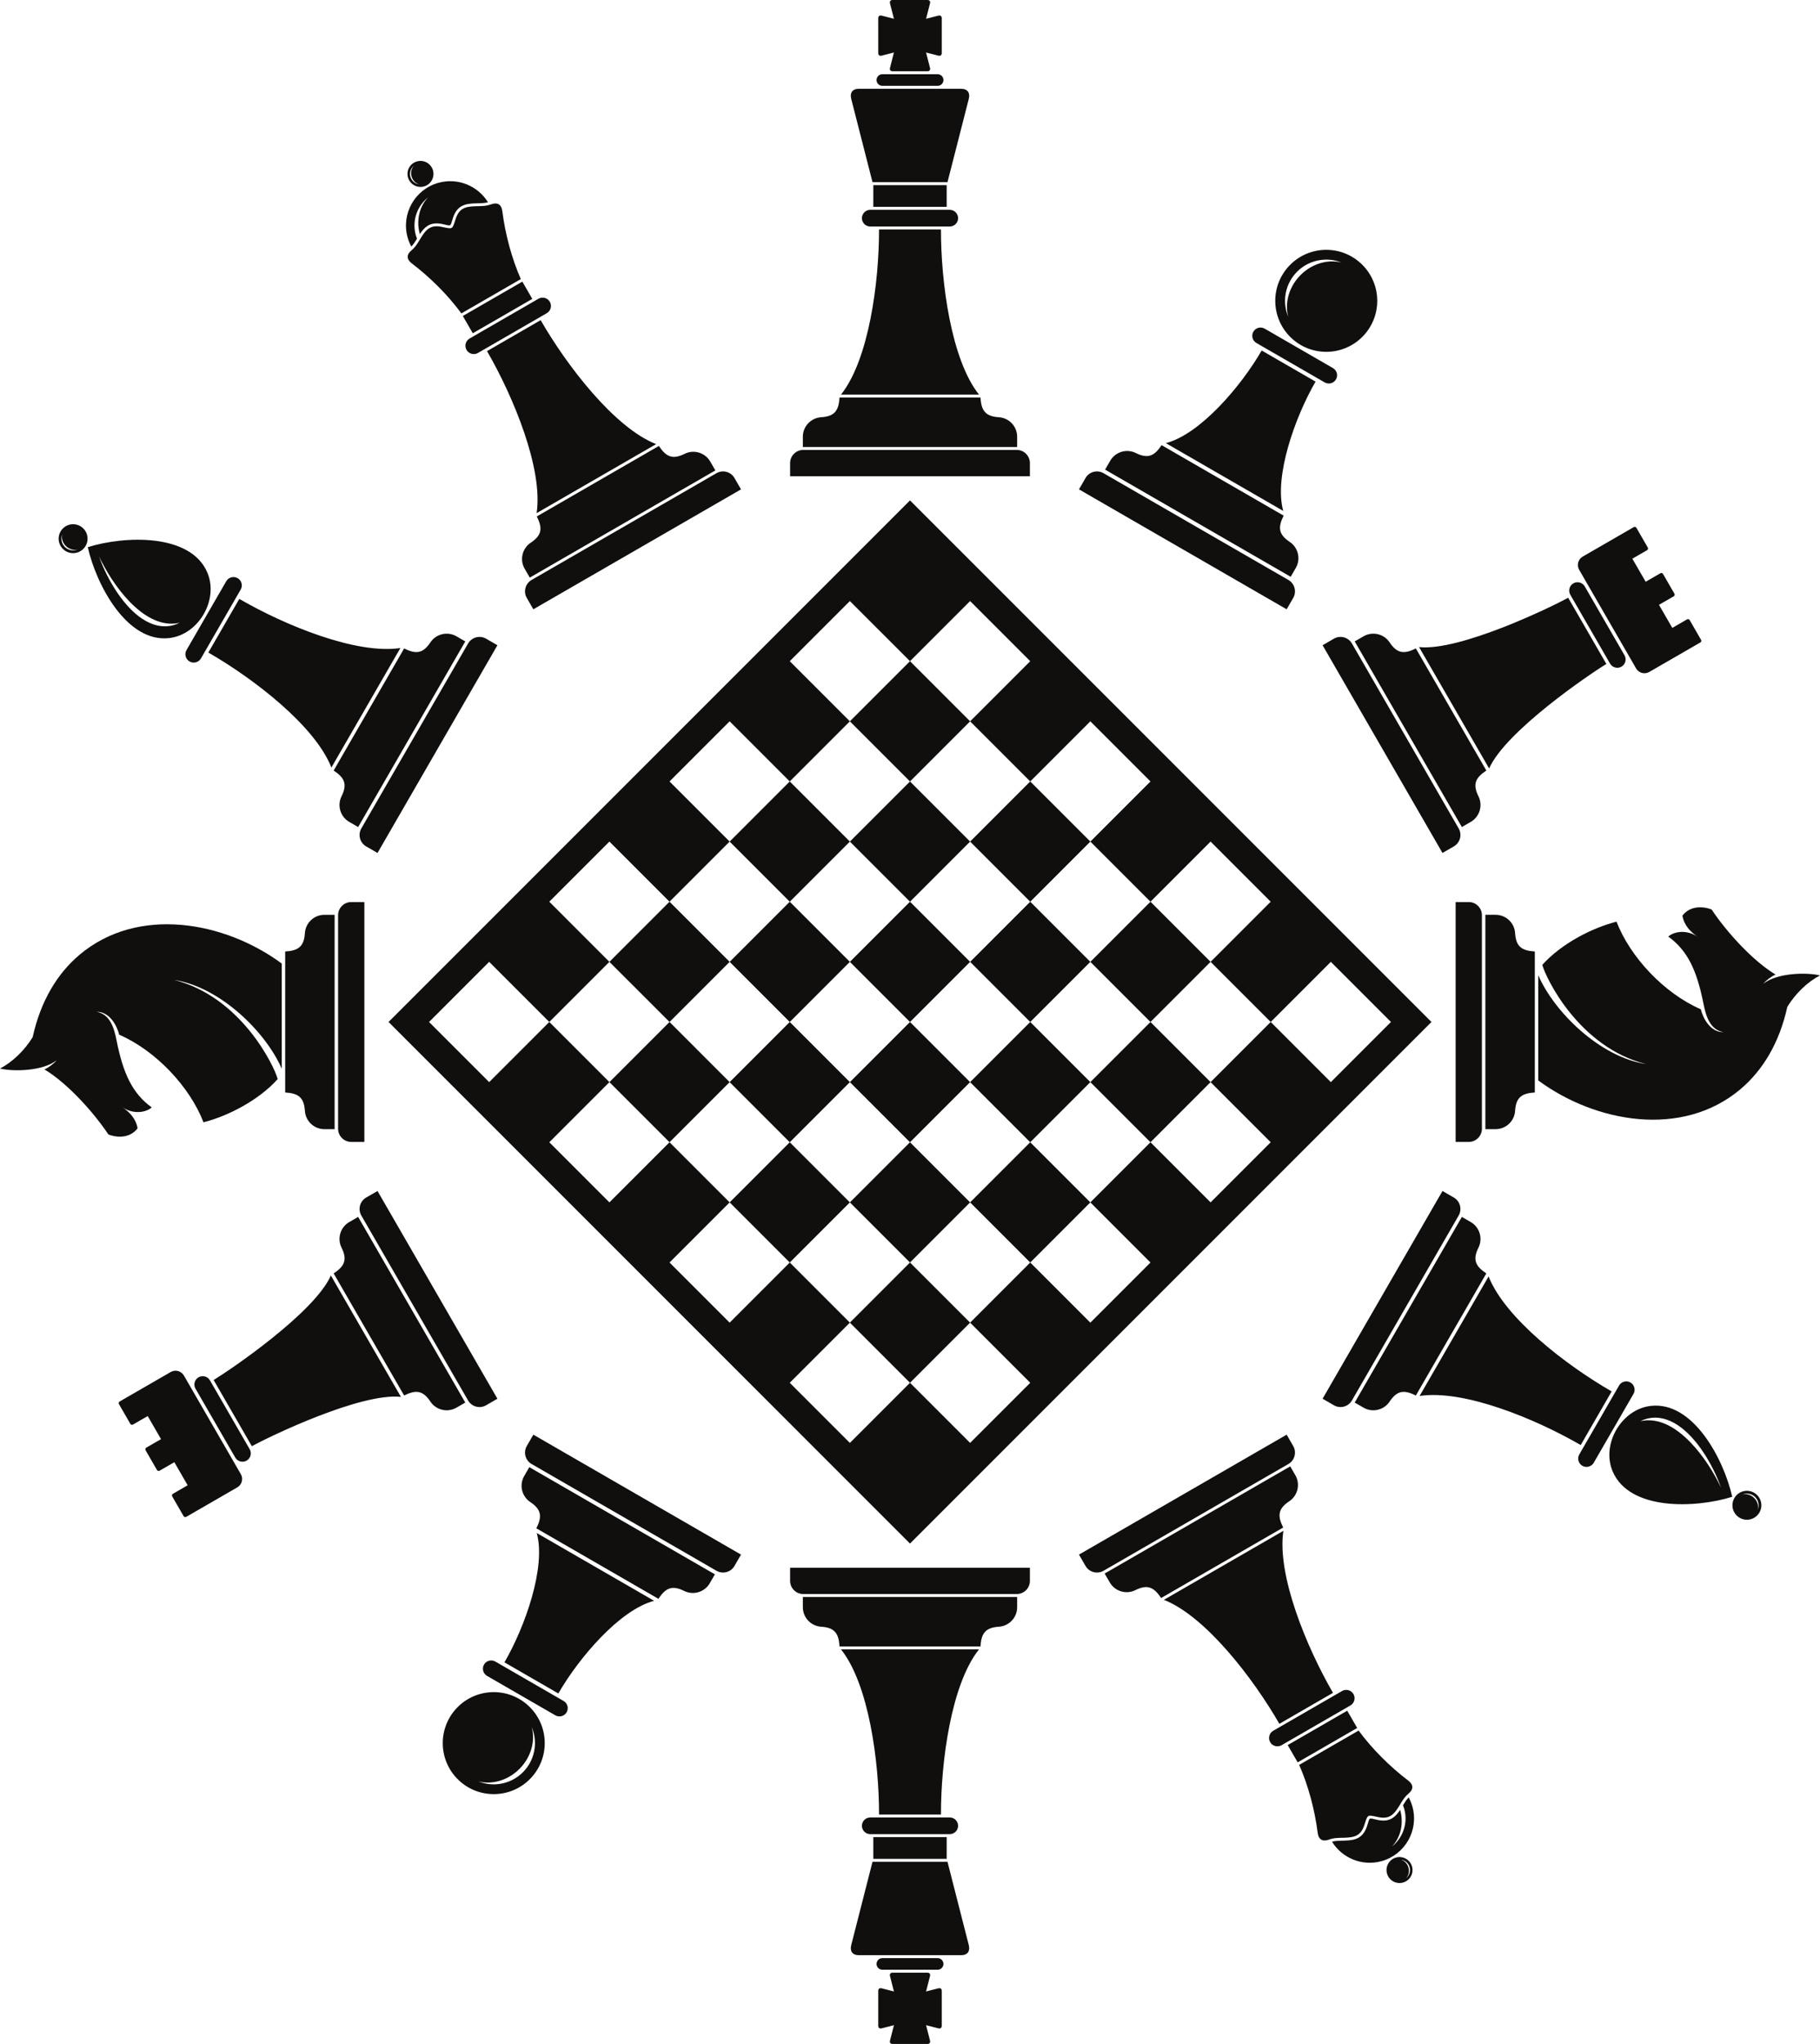 <?xml version="1.0" encoding="UTF-8"?><svg xmlns="http://www.w3.org/2000/svg" xmlns:xlink="http://www.w3.org/1999/xlink" height="3368.3" preserveAspectRatio="xMidYMid meet" version="1.0" viewBox="0.0 0.0 3000.0 3368.3" width="3000.0" zoomAndPan="magnify"><defs><clipPath id="a"><path d="M 1302 2583 L 1698 2583 L 1698 3368.34 L 1302 3368.34 Z M 1302 2583"/></clipPath></defs><g><g id="change1_1"><path d="M 1103.609 1684.168 L 1004.508 1783.277 L 905.414 1684.168 L 1004.508 1585.074 Z M 1301.809 1882.375 L 1202.707 1981.461 L 1103.609 1882.375 L 1202.707 1783.277 Z M 1499.996 2080.562 L 1400.898 2179.66 L 1301.809 2080.562 L 1400.898 1981.461 Z M 1301.797 1684.168 L 1202.707 1783.277 L 1103.609 1684.168 L 1202.707 1585.074 Z M 1499.996 1882.375 L 1400.898 1981.461 L 1301.809 1882.375 L 1400.898 1783.277 Z M 1698.188 2080.562 L 1599.09 2179.66 L 1499.996 2080.562 L 1599.09 1981.461 Z M 1301.797 1485.977 L 1202.707 1585.074 L 1103.609 1485.977 L 1202.707 1386.883 Z M 1499.996 1684.168 L 1400.898 1783.277 L 1301.797 1684.168 L 1400.898 1585.074 Z M 1698.188 1882.375 L 1599.09 1981.461 L 1499.996 1882.375 L 1599.09 1783.277 Z M 1499.996 1485.977 L 1400.898 1585.074 L 1301.797 1485.977 L 1400.898 1386.883 Z M 1698.203 1684.168 L 1599.09 1783.277 L 1499.996 1684.168 L 1599.09 1585.074 Z M 1896.391 1882.375 L 1797.281 1981.461 L 1698.188 1882.375 L 1797.281 1783.277 Z M 1499.996 1287.785 L 1400.898 1386.883 L 1301.809 1287.785 L 1400.898 1188.691 Z M 1698.203 1485.977 L 1599.09 1585.074 L 1499.996 1485.977 L 1599.09 1386.883 Z M 1896.391 1684.168 L 1797.281 1783.277 L 1698.203 1684.168 L 1797.281 1585.074 Z M 1698.188 1287.785 L 1599.09 1386.883 L 1499.996 1287.785 L 1599.09 1188.691 Z M 1896.391 1485.977 L 1797.281 1585.074 L 1698.203 1485.977 L 1797.281 1386.883 Z M 2094.566 1684.168 L 1995.488 1783.277 L 1896.391 1684.168 L 1995.488 1585.074 Z M 806.316 1585.074 L 905.414 1684.168 L 806.316 1783.277 L 707.219 1684.168 Z M 1004.508 1386.883 L 1103.609 1485.977 L 1004.508 1585.074 L 905.414 1485.977 Z M 1202.707 1188.691 L 1301.809 1287.785 L 1202.707 1386.883 L 1103.609 1287.785 Z M 1400.898 990.5 L 1499.996 1089.594 L 1400.898 1188.691 L 1301.809 1089.594 Z M 1698.188 1089.594 L 1599.09 1188.691 L 1499.996 1089.594 L 1599.09 990.5 Z M 1896.391 1287.785 L 1797.281 1386.883 L 1698.188 1287.785 L 1797.281 1188.691 Z M 2094.566 1485.977 L 1995.488 1585.074 L 1896.391 1485.977 L 1995.488 1386.883 Z M 2193.68 1783.277 L 2094.566 1684.168 L 2193.68 1585.074 L 2292.773 1684.168 Z M 1995.488 1981.461 L 1896.391 1882.375 L 1995.488 1783.277 L 2094.566 1882.375 Z M 1797.281 2179.66 L 1698.188 2080.562 L 1797.281 1981.461 L 1896.391 2080.562 Z M 1599.09 2377.852 L 1499.996 2278.762 L 1599.09 2179.66 L 1698.203 2278.762 Z M 1301.797 2278.762 L 1400.898 2179.66 L 1499.996 2278.762 L 1400.898 2377.852 Z M 1103.609 2080.562 L 1202.707 1981.461 L 1301.809 2080.562 L 1202.707 2179.66 Z M 905.414 1882.375 L 1004.508 1783.277 L 1103.609 1882.375 L 1004.508 1981.461 Z M 2359.551 1684.168 L 1499.996 2543.723 C 1213.477 2257.203 926.965 1970.691 640.449 1684.168 L 1499.996 824.629 C 1786.512 1111.145 2073.031 1397.664 2359.551 1684.168" fill="#110f0e" fill-rule="evenodd"/></g><g id="change1_2"><path d="M 633.105 1981.461 L 622.277 1962.711 L 603.523 1973.531 C 593.207 1979.488 589.641 1992.801 595.598 2003.121 L 771.582 2307.941 C 777.539 2318.25 790.852 2321.82 801.164 2315.859 L 819.922 2305.031 L 809.094 2286.281 Z M 549.996 2098.531 C 567.512 2086.859 573.117 2076.43 562.965 2056.02 C 555.488 2040.988 560.945 2022.391 575.668 2013.891 L 590.34 2005.422 L 766.961 2311.34 L 752.289 2319.809 C 737.566 2328.309 718.73 2323.73 709.453 2309.75 C 696.852 2290.738 685.016 2290.379 666.156 2299.719 Z M 346.066 2274.738 C 342.285 2268.191 333.832 2265.922 327.281 2269.711 C 320.73 2273.488 318.469 2281.941 322.25 2288.488 L 387.77 2401.969 C 391.551 2408.52 400.004 2410.789 406.555 2407.012 C 413.102 2403.23 415.367 2394.77 411.586 2388.219 Z M 239.969 2389.969 C 239.098 2388.461 239.621 2386.512 241.133 2385.629 L 265.426 2371.609 L 243.473 2333.59 L 219.184 2347.609 C 217.668 2348.488 215.715 2347.961 214.844 2346.449 L 196.07 2313.93 C 195.195 2312.422 195.719 2310.469 197.23 2309.59 C 229.402 2291.02 249.266 2279.551 281.438 2260.98 C 289.004 2256.609 298.766 2259.23 303.137 2266.789 L 397.004 2429.379 C 401.371 2436.941 398.754 2446.711 391.188 2451.078 C 359.016 2469.648 339.156 2481.121 306.984 2499.691 C 305.469 2500.559 303.516 2500.039 302.645 2498.531 L 283.871 2466.012 C 282.996 2464.5 283.52 2462.551 285.031 2461.672 L 309.324 2447.648 L 287.375 2409.629 L 263.082 2423.648 C 261.57 2424.531 259.617 2424 258.742 2422.488 Z M 660.879 2301.98 C 594.375 2294.859 444.699 2367.02 415.117 2383.25 L 352.137 2274.172 C 380.984 2256.672 518.312 2163.121 545.398 2101.969 L 660.879 2301.98" fill="#110f0e" fill-rule="evenodd"/></g><g id="change1_3"><path d="M 802.809 2761.77 L 915.371 2826.75 C 921.871 2830.512 930.254 2828.262 934.004 2821.762 C 937.758 2815.262 935.512 2806.879 929.012 2803.129 L 816.449 2738.141 C 809.949 2734.391 801.566 2736.641 797.816 2743.129 C 794.062 2749.629 796.312 2758.012 802.809 2761.77 Z M 876.234 2412.59 L 1181.051 2588.57 C 1191.371 2594.531 1204.68 2590.961 1210.641 2580.648 L 1221.461 2561.898 L 1202.711 2551.07 L 897.891 2375.078 L 879.137 2364.25 L 868.309 2383.012 C 862.355 2393.32 865.918 2406.629 876.234 2412.59 Z M 881.32 2880.699 C 882.707 2869.078 881.098 2857.172 876.496 2846.219 C 879.172 2856.07 879.363 2866.691 877.121 2877.172 C 874.254 2890.559 867.402 2903.699 856.672 2914.629 C 845.941 2925.559 832.922 2932.641 819.578 2935.75 C 809.152 2938.18 798.523 2938.172 788.633 2935.68 C 799.656 2940.078 811.594 2941.48 823.188 2939.879 C 837.547 2937.898 851.387 2931.328 862.332 2920.191 C 873.277 2909.051 879.598 2895.09 881.32 2880.699 Z M 754.973 2932.551 C 721.859 2900.02 721.383 2846.809 753.906 2813.691 C 786.434 2780.578 839.648 2780.102 872.762 2812.629 C 905.879 2845.148 906.355 2898.371 873.828 2931.48 C 841.301 2964.602 788.09 2965.07 754.973 2932.551 Z M 1085.301 2634.762 C 1032.789 2604.441 936.629 2548.93 884.109 2518.602 C 893.445 2499.75 893.086 2487.91 874.086 2475.309 C 860.098 2466.031 855.523 2447.191 864.023 2432.469 L 872.492 2417.801 C 959.918 2468.281 1090.988 2543.949 1178.41 2594.422 L 1169.941 2609.09 C 1161.441 2623.82 1142.84 2629.27 1127.809 2621.801 C 1107.398 2611.641 1096.969 2617.25 1085.301 2634.762 Z M 875.922 2765.102 L 831.504 2739.461 C 865.281 2681.262 900.41 2582.641 884.758 2526.352 L 981.516 2582.211 L 1078.27 2638.078 C 1021.699 2652.672 953.855 2732.398 920.344 2790.75 L 875.922 2765.102" fill="#110f0e" fill-rule="evenodd"/></g><g id="change1_4"><path d="M 557.289 1860.16 C 557.289 1872.078 567.031 1881.82 578.945 1881.82 L 600.598 1881.82 L 600.598 1486.539 L 578.945 1486.539 C 567.031 1486.539 557.289 1496.281 557.289 1508.195 Z M 192.109 1714.453 C 202.938 1768.891 218.086 1801.895 250.141 1824.961 C 240.477 1833.457 219.484 1837.082 200.77 1824.062 C 213.828 1832.652 223.922 1843.387 226.805 1859.367 C 216.223 1873.52 197.238 1876.578 178.629 1869.535 C 154.637 1833.309 110.98 1784.879 73.219 1762.309 C 79.75 1759.605 88.965 1752.762 93.219 1747.324 C 71.273 1764.953 22.746 1766.383 0 1760.922 C 20.328 1750.359 40.363 1731.242 53.859 1709.156 C 67.113 1649.09 94.617 1604.352 130.75 1573.723 C 227.164 1492.02 370.641 1518.504 464.391 1587.855 L 464.391 1761.211 C 438.316 1700.891 363.207 1626.691 286.949 1614.836 C 397.273 1642.508 452.176 1756.859 457.75 1778.297 C 426.258 1813.266 376.02 1839.16 335.418 1849.484 C 312.828 1790.93 256.789 1731.355 196.488 1705.117 C 192.836 1690.383 180.695 1667.016 159.105 1667.434 C 181.922 1671.184 188.316 1695.371 192.109 1714.453 Z M 470.094 1800.336 L 470.094 1568.02 C 491.094 1566.68 501.164 1560.449 502.578 1537.691 C 503.617 1520.941 517.641 1507.562 534.645 1507.562 L 551.586 1507.562 L 551.586 1860.797 L 534.645 1860.797 C 517.641 1860.797 503.617 1847.418 502.578 1830.664 C 501.164 1807.91 491.094 1801.676 470.094 1800.336" fill="#110f0e" fill-rule="evenodd"/></g><g id="change1_5"><path d="M 771.582 1060.414 L 595.594 1365.234 C 589.641 1375.539 593.207 1388.859 603.523 1394.809 L 622.273 1405.652 L 633.105 1386.891 L 809.09 1082.07 L 819.918 1063.32 L 801.164 1052.48 C 790.848 1046.527 777.539 1050.094 771.582 1060.414 Z M 549.996 1269.82 C 580.316 1217.301 635.832 1121.148 666.156 1068.629 C 685.016 1077.961 696.852 1077.609 709.453 1058.602 C 718.727 1044.621 737.566 1040.051 752.289 1048.543 L 766.957 1057.016 C 716.484 1144.434 640.812 1275.512 590.34 1362.93 L 575.668 1354.453 C 560.945 1345.949 555.488 1327.355 562.961 1312.328 C 573.117 1291.922 567.512 1281.477 549.996 1269.82 Z M 372.941 957.82 L 307.422 1071.305 C 303.641 1077.84 305.906 1086.297 312.457 1090.082 C 319.004 1093.863 327.457 1091.59 331.242 1085.055 L 396.758 971.566 C 400.543 965.016 398.277 956.559 391.727 952.789 C 385.176 949.008 376.723 951.266 372.941 957.82 Z M 118.195 906.852 C 121.492 907.234 124.867 906.789 127.973 905.484 C 125.18 906.238 122.168 906.297 119.199 905.652 C 115.402 904.836 111.672 902.898 108.574 899.855 C 105.477 896.809 103.469 893.117 102.586 889.336 C 101.898 886.383 101.898 883.367 102.609 880.566 C 101.359 883.691 100.961 887.074 101.414 890.363 C 101.977 894.441 103.84 898.363 107 901.469 C 110.16 904.559 114.117 906.359 118.195 906.852 Z M 103.496 871.02 C 112.719 861.637 127.809 861.496 137.195 870.727 C 146.586 879.938 146.723 895.023 137.5 904.422 C 128.277 913.805 113.188 913.941 103.797 904.73 C 94.406 895.5 94.273 880.414 103.496 871.02 Z M 163.16 916.68 C 170.328 936.996 180.406 957.066 191.688 974.199 C 210.488 1002.758 242.613 1037.668 280.738 1031.363 C 286.098 1030.473 291.18 1028.734 295.906 1026.289 C 293.98 1026.75 292.012 1027.102 290.004 1027.348 C 234.84 1034.102 184.582 962.727 163.16 916.68 Z M 341.785 943.594 C 314.043 878.277 204.805 882.875 144.703 901.699 C 158.457 963.156 209.094 1060.062 279.531 1051.434 C 327.652 1045.527 360.734 988.223 341.785 943.594 Z M 546.273 1264.852 C 519.277 1196.199 418.586 1118.578 343.422 1075.363 L 394.457 986.965 C 469.469 1030.441 587.043 1078.84 659.996 1067.891 L 546.273 1264.852" fill="#110f0e" fill-rule="evenodd"/></g><g id="change1_6"><path d="M 1181.051 779.762 L 876.234 955.746 C 865.918 961.711 862.355 975.027 868.309 985.336 L 879.137 1004.082 L 897.895 993.262 L 1202.711 817.273 L 1221.461 806.453 L 1210.641 787.688 C 1204.68 777.379 1191.367 773.816 1181.051 779.762 Z M 884.871 851.055 C 937.387 820.723 1033.551 765.223 1086.059 734.895 C 1097.73 752.402 1108.16 758.023 1128.57 747.867 C 1143.598 740.379 1162.199 745.848 1170.699 760.555 L 1179.168 775.227 C 1091.75 825.715 960.68 901.391 873.254 951.859 L 864.785 937.191 C 856.281 922.461 860.855 903.621 874.844 894.34 C 893.848 881.75 894.207 869.918 884.871 851.055 Z M 887.539 492.32 L 774.059 557.84 C 767.508 561.633 765.242 570.07 769.023 576.625 C 772.809 583.18 781.258 585.445 787.809 581.656 L 901.289 516.133 C 907.844 512.363 910.105 503.902 906.324 497.348 C 902.543 490.793 894.09 488.547 887.539 492.32 Z M 762.891 520.727 L 860.988 464.102 L 877.414 492.547 L 779.316 549.191 Z M 722.672 301.281 C 754.754 292.363 787.781 306.332 804.387 333.348 C 798.785 334.812 793.453 334.91 787.504 335.023 C 787.07 335.023 786.664 335.043 784.18 335.098 C 774.715 335.348 767.191 336.301 760.957 339.766 C 754.48 343.348 749.828 349.293 746.543 359.352 C 741.621 374.422 744.902 372.52 729.402 369.242 C 719.055 367.07 711.57 368.117 705.227 371.926 C 700.148 374.996 696.109 379.684 692.055 385.816 L 691.98 385.551 C 688.422 372.746 688.746 359.867 692.203 348.492 C 694.902 339.578 699.523 331.594 705.695 325.23 C 697.598 331.613 691.363 339.977 687.527 349.406 C 682.777 361.066 681.711 374.328 685.34 387.398 C 685.91 389.457 686.582 391.457 687.348 393.379 C 684.473 398.145 681.801 402.449 677.965 406.355 C 675.414 401.629 673.352 396.543 671.852 391.152 C 661.066 352.305 683.82 312.066 722.672 301.281 Z M 682.734 300.461 C 685.121 302.234 687.957 303.398 690.953 303.777 C 688.441 303.109 686.074 301.816 684.051 299.984 C 681.457 297.645 679.434 294.461 678.391 290.688 C 677.344 286.934 677.438 283.164 678.453 279.828 C 679.246 277.219 680.602 274.875 682.41 273.008 C 680.039 274.875 678.207 277.332 677.082 280.094 C 675.691 283.508 675.379 287.41 676.441 291.242 C 677.504 295.07 679.777 298.234 682.734 300.461 Z M 687.391 265.977 C 698.781 262.816 710.582 269.484 713.746 280.875 C 716.906 292.27 710.234 304.082 698.844 307.246 C 687.449 310.406 675.648 303.719 672.484 292.328 C 669.324 280.934 675.996 269.141 687.391 265.977 Z M 858.496 459.91 C 843.465 425.77 832.785 385.684 827.988 347.922 C 826.59 336.93 820.023 332.945 809.633 336.699 C 800.824 339.902 793.367 339.613 784.301 339.844 C 766.785 340.301 756.805 343.234 751.051 360.84 C 745.23 378.652 746.773 377.758 728.434 373.891 C 710.312 370.078 702.773 377.242 693.629 392.199 C 688.898 399.934 685.418 406.527 678.25 412.566 C 669.789 419.672 669.953 427.352 678.789 434.078 C 709.074 457.09 738.461 486.395 760.516 516.477 Z M 884.547 845.625 C 895.496 772.672 846.27 653.637 802.785 578.625 L 891.184 527.586 C 934.398 602.766 1012.871 704.906 1081.52 731.902 L 884.547 845.625" fill="#110f0e" fill-rule="evenodd"/></g><g id="change1_7"><path d="M 1675.988 741.461 L 1324.008 741.461 C 1312.098 741.461 1302.359 751.215 1302.359 763.117 L 1302.359 784.773 L 1697.637 784.773 L 1697.637 763.117 C 1697.637 751.215 1687.898 741.461 1675.988 741.461 Z M 1383.84 655.105 C 1444.48 655.105 1555.52 655.105 1616.16 655.105 C 1617.496 676.098 1623.727 686.184 1646.488 687.59 C 1663.238 688.621 1676.617 702.652 1676.617 719.66 L 1676.617 736.605 C 1575.668 736.605 1424.328 736.605 1323.379 736.605 L 1323.379 719.66 C 1323.379 702.652 1336.758 688.621 1353.512 687.59 C 1376.27 686.184 1382.496 676.098 1383.84 655.105 Z M 1565.52 345.777 L 1434.48 345.777 C 1426.918 345.777 1420.73 351.957 1420.73 359.52 C 1420.73 367.082 1426.918 373.281 1434.48 373.281 L 1565.52 373.281 C 1573.078 373.281 1579.27 367.082 1579.27 359.52 C 1579.27 351.957 1573.078 345.777 1565.52 345.777 Z M 1545.578 122.312 L 1454.418 122.312 C 1449.16 122.312 1444.848 126.633 1444.848 131.883 C 1444.848 137.152 1449.16 141.449 1454.418 141.449 L 1545.578 141.449 C 1550.84 141.449 1555.148 137.152 1555.148 131.883 C 1555.148 126.633 1550.84 122.312 1545.578 122.312 Z M 1415.609 146.324 L 1584.379 146.324 C 1594.957 146.324 1599.406 153.062 1596.91 162.859 L 1561.797 300.234 L 1438.199 300.234 L 1403.09 162.859 C 1400.59 153.062 1405.027 146.324 1415.609 146.324 Z M 1471.301 0 L 1528.699 0 C 1532.297 0 1533.809 2.297 1532.961 5.621 L 1526.488 30.938 L 1546.719 25.77 C 1550.059 24.922 1552.348 26.43 1552.348 30.027 L 1552.348 87.434 C 1552.348 91.027 1550.059 92.535 1546.719 91.688 L 1526.488 86.523 L 1532.961 111.836 C 1533.809 115.164 1532.297 117.457 1528.699 117.457 L 1471.301 117.457 C 1467.699 117.457 1466.188 115.164 1467.039 111.836 L 1473.508 86.523 L 1453.281 91.688 C 1449.938 92.535 1447.648 91.027 1447.648 87.434 L 1447.648 30.027 C 1447.648 26.43 1449.938 24.922 1453.281 25.77 L 1473.508 30.938 L 1467.039 5.621 C 1466.188 2.297 1467.699 0 1471.301 0 Z M 1439.531 305.09 L 1560.469 305.09 L 1560.469 340.902 L 1439.531 340.902 Z M 1386.281 650.25 C 1432.23 592.531 1449.117 464.848 1448.957 378.141 L 1551.039 378.141 C 1550.879 464.848 1567.758 592.531 1613.719 650.25 L 1386.281 650.25" fill="#110f0e" fill-rule="evenodd"/></g><g id="change1_8"><path d="M 2366.895 1386.875 L 2377.719 1405.629 L 2396.492 1394.805 C 2406.801 1388.852 2410.359 1375.535 2404.406 1365.227 L 2228.426 1060.398 C 2222.473 1050.09 2209.156 1046.512 2198.832 1052.48 L 2180.09 1063.305 L 2190.914 1082.062 Z M 2450.008 1269.812 C 2432.488 1281.477 2426.879 1291.906 2437.051 1312.312 C 2444.52 1327.352 2439.062 1345.938 2424.332 1354.438 L 2409.672 1362.922 L 2233.039 1057.008 L 2247.715 1048.543 C 2262.43 1040.043 2281.27 1044.602 2290.562 1058.59 C 2303.16 1077.586 2314.996 1077.949 2333.84 1068.621 Z M 2653.934 1093.59 C 2657.719 1100.148 2666.184 1102.418 2672.723 1098.633 C 2679.277 1094.848 2681.531 1086.398 2677.766 1079.844 L 2612.238 966.359 C 2608.453 959.82 2600.004 957.551 2593.449 961.336 C 2586.91 965.102 2584.637 973.57 2588.422 980.109 Z M 2760.031 978.371 C 2760.91 979.883 2760.395 981.828 2758.879 982.707 L 2734.582 996.73 L 2756.539 1034.742 L 2780.82 1020.719 C 2782.332 1019.855 2784.277 1020.375 2785.172 1021.887 L 2803.93 1054.41 C 2804.805 1055.906 2804.289 1057.867 2802.777 1058.746 C 2770.598 1077.312 2750.742 1088.789 2718.562 1107.355 C 2711.008 1111.727 2701.234 1109.113 2696.863 1101.539 L 2602.996 938.965 C 2598.645 931.395 2601.262 921.637 2608.812 917.266 C 2640.992 898.684 2660.848 887.223 2693.027 868.637 C 2694.543 867.777 2696.484 868.293 2697.363 869.809 L 2716.137 902.332 C 2717.016 903.844 2716.48 905.789 2714.984 906.668 L 2690.668 920.691 L 2712.645 958.703 L 2736.922 944.676 C 2738.438 943.816 2740.383 944.332 2741.258 945.848 Z M 2339.121 1066.352 C 2405.629 1073.477 2555.301 1001.309 2584.879 985.082 L 2647.859 1094.176 C 2619.02 1111.676 2481.703 1205.215 2454.602 1266.371 L 2339.121 1066.352" fill="#110f0e" fill-rule="evenodd"/></g><g id="change1_9"><path d="M 2197.188 606.59 L 2084.625 541.594 C 2078.129 537.848 2069.746 540.082 2065.996 546.578 C 2062.23 553.09 2064.488 561.457 2070.98 565.223 L 2183.547 630.199 C 2190.039 633.945 2198.426 631.711 2202.172 625.215 C 2205.938 618.723 2203.684 610.336 2197.188 606.59 Z M 2123.754 955.758 L 1818.949 779.762 C 1808.629 773.816 1795.316 777.379 1789.359 787.695 L 1778.539 806.449 L 1797.289 817.273 L 2102.105 993.266 L 2120.859 1004.09 L 2131.684 985.336 C 2137.648 975.02 2134.086 961.707 2123.754 955.758 Z M 2118.676 487.641 C 2117.293 499.266 2118.895 511.18 2123.496 522.113 C 2120.824 512.27 2120.641 501.648 2122.879 491.188 C 2125.754 477.781 2132.594 464.648 2143.324 453.715 C 2154.059 442.781 2167.082 435.707 2180.418 432.594 C 2190.84 430.176 2201.48 430.176 2211.375 432.668 C 2200.336 428.266 2188.402 426.867 2176.816 428.465 C 2162.445 430.449 2148.602 437.016 2137.668 448.148 C 2126.719 459.301 2120.406 473.25 2118.676 487.641 Z M 2245.027 435.797 C 2278.137 468.32 2278.629 521.527 2246.086 554.656 C 2213.559 587.762 2160.352 588.254 2127.246 555.711 C 2094.121 523.184 2093.648 469.977 2126.172 436.871 C 2158.695 403.746 2211.902 403.273 2245.027 435.797 Z M 1914.707 733.578 C 1967.203 763.902 2063.359 819.418 2115.895 849.742 C 2106.543 868.586 2106.906 880.43 2125.918 893.035 C 2139.906 902.312 2144.473 921.16 2135.977 935.875 L 2127.5 950.535 C 2040.074 900.074 1909.012 824.402 1821.59 773.926 L 1830.066 759.242 C 1838.559 744.527 1857.152 739.07 1872.195 746.547 C 1892.605 756.699 1903.027 751.094 1914.707 733.578 Z M 2124.078 603.242 L 2168.5 628.891 C 2134.723 687.082 2099.594 785.711 2115.238 841.992 L 2018.484 786.129 L 1921.727 730.266 C 1978.301 715.676 2046.133 635.949 2079.66 577.594 L 2124.078 603.242" fill="#110f0e" fill-rule="evenodd"/></g><g id="change1_10"><path d="M 2442.715 1508.195 C 2442.715 1496.266 2432.961 1486.531 2421.055 1486.531 L 2399.391 1486.531 L 2399.391 1881.812 L 2421.055 1881.812 C 2432.961 1881.812 2442.715 1872.07 2442.715 1860.16 Z M 2807.887 1653.898 C 2797.066 1599.461 2781.902 1566.449 2749.859 1543.398 C 2759.52 1534.891 2780.5 1531.27 2799.219 1544.293 C 2786.172 1535.699 2776.086 1524.961 2773.195 1508.984 C 2783.777 1494.832 2802.754 1491.777 2821.359 1498.809 C 2845.359 1535.039 2889.016 1583.48 2926.785 1606.039 C 2920.25 1608.738 2911.047 1615.59 2906.777 1621.031 C 2928.734 1603.391 2977.25 1601.961 3000 1607.43 C 2979.66 1617.988 2959.637 1637.109 2946.145 1659.191 C 2932.895 1719.262 2905.379 1764 2869.25 1794.621 C 2772.828 1876.332 2629.359 1849.852 2535.605 1780.5 L 2535.605 1607.141 C 2561.688 1667.461 2636.797 1741.66 2713.047 1753.512 C 2602.73 1725.84 2547.828 1611.5 2542.25 1590.051 C 2573.742 1555.078 2623.988 1529.18 2664.586 1518.867 C 2687.172 1577.418 2743.215 1637 2803.508 1663.238 C 2807.152 1677.961 2819.301 1701.332 2840.887 1700.91 C 2818.086 1697.168 2811.68 1672.98 2807.887 1653.898 Z M 2529.902 1568.008 L 2529.902 1800.332 C 2508.902 1801.672 2498.832 1807.902 2497.418 1830.66 C 2496.387 1847.41 2482.359 1860.789 2465.355 1860.789 L 2448.402 1860.789 L 2448.402 1507.551 L 2465.355 1507.551 C 2482.359 1507.551 2496.387 1520.93 2497.418 1537.68 C 2498.832 1560.441 2508.902 1566.668 2529.902 1568.008" fill="#110f0e" fill-rule="evenodd"/></g><g id="change1_11"><path d="M 2228.434 2307.926 L 2404.398 2003.117 C 2410.371 1992.797 2406.785 1979.488 2396.484 1973.527 L 2377.73 1962.707 L 2366.891 1981.457 L 2190.906 2286.277 L 2180.086 2305.027 L 2198.84 2315.859 C 2209.16 2321.816 2222.461 2318.25 2228.434 2307.926 Z M 2450 2098.527 C 2419.695 2151.035 2364.164 2247.199 2333.84 2299.719 C 2314.996 2290.379 2303.16 2290.738 2290.559 2309.75 C 2281.27 2323.727 2262.426 2328.309 2247.719 2319.809 L 2233.051 2311.336 C 2283.516 2223.906 2359.191 2092.836 2409.656 2005.418 L 2424.328 2013.887 C 2439.055 2022.387 2444.508 2040.988 2437.039 2056.016 C 2426.879 2076.426 2432.492 2086.855 2450 2098.527 Z M 2627.07 2410.527 L 2692.582 2297.047 C 2696.363 2290.496 2694.098 2282.047 2687.539 2278.27 C 2680.996 2274.477 2672.547 2276.746 2668.766 2283.297 L 2603.254 2396.777 C 2599.457 2403.328 2601.723 2411.777 2608.281 2415.566 C 2614.824 2419.348 2623.273 2417.078 2627.07 2410.527 Z M 2881.812 2461.496 C 2878.516 2461.109 2875.129 2461.57 2872.043 2462.867 C 2874.824 2462.109 2877.836 2462.059 2880.812 2462.688 C 2884.609 2463.508 2888.336 2465.449 2891.422 2468.488 C 2894.523 2471.527 2896.539 2475.227 2897.41 2479.008 C 2898.105 2481.969 2898.105 2484.977 2897.395 2487.777 C 2898.641 2484.656 2899.051 2481.27 2898.586 2477.977 C 2898.016 2473.906 2896.164 2469.988 2893.008 2466.887 C 2889.852 2463.777 2885.879 2461.988 2881.812 2461.496 Z M 2896.5 2497.328 C 2887.285 2506.719 2872.203 2506.848 2862.809 2497.629 C 2853.414 2488.41 2853.289 2473.316 2862.508 2463.926 C 2871.723 2454.539 2886.82 2454.398 2896.199 2463.629 C 2905.594 2472.848 2905.734 2487.938 2896.5 2497.328 Z M 2836.855 2451.668 C 2829.668 2431.348 2819.598 2411.285 2808.312 2394.156 C 2789.523 2365.59 2757.402 2330.688 2719.27 2336.988 C 2713.902 2337.875 2708.824 2339.629 2704.098 2342.059 C 2706.023 2341.598 2708.004 2341.238 2710 2341 C 2765.172 2334.238 2815.426 2405.625 2836.855 2451.668 Z M 2658.215 2424.746 C 2685.969 2490.066 2795.211 2485.469 2855.305 2466.648 C 2841.543 2405.188 2790.914 2308.289 2720.48 2316.918 C 2672.352 2322.816 2639.266 2380.129 2658.215 2424.746 Z M 2453.723 2103.488 C 2480.73 2172.137 2581.418 2249.766 2656.59 2292.988 L 2605.555 2381.387 C 2530.539 2337.898 2412.973 2289.516 2340.008 2300.457 L 2453.723 2103.488" fill="#110f0e" fill-rule="evenodd"/></g><g id="change1_12"><path d="M 1818.961 2588.578 L 2123.77 2412.586 C 2134.086 2406.629 2137.66 2393.316 2131.688 2383.008 L 2120.871 2364.246 L 2102.113 2375.078 L 1797.293 2551.066 L 1778.539 2561.898 L 1789.359 2580.648 C 1795.328 2590.957 1808.629 2594.527 1818.961 2588.578 Z M 2115.129 2517.289 C 2062.613 2547.605 1966.457 2603.129 1913.938 2633.449 C 1902.273 2615.926 1891.84 2610.328 1871.438 2620.477 C 1856.398 2627.957 1837.801 2622.496 1829.305 2607.777 L 1820.84 2593.109 C 1908.258 2542.625 2039.324 2466.957 2126.754 2416.477 L 2135.219 2431.156 C 2143.727 2445.875 2139.152 2464.719 2125.16 2473.988 C 2106.16 2486.586 2105.789 2498.426 2115.129 2517.289 Z M 2112.461 2876.02 L 2225.949 2810.5 C 2232.492 2806.719 2234.762 2798.27 2230.984 2791.719 C 2227.199 2785.168 2218.746 2782.898 2212.188 2786.688 L 2098.715 2852.199 C 2092.172 2855.988 2089.891 2864.438 2093.676 2870.988 C 2097.465 2877.539 2105.918 2879.797 2112.461 2876.02 Z M 2237.113 2847.609 L 2139.02 2904.25 L 2122.59 2875.789 L 2220.684 2819.156 Z M 2277.336 3067.07 C 2245.25 3075.969 2212.23 3062 2195.613 3034.988 C 2201.211 3033.539 2206.551 3033.438 2212.504 3033.316 C 2212.934 3033.309 2213.336 3033.309 2215.82 3033.238 C 2225.289 3033 2232.824 3032.027 2239.051 3028.578 C 2245.523 3025 2250.172 3019.039 2253.473 3008.988 C 2258.379 2993.93 2255.105 2995.828 2270.605 2999.09 C 2280.949 3001.277 2288.441 3000.23 2294.77 2996.41 C 2299.863 2993.348 2303.895 2988.66 2307.957 2982.52 L 2308.027 2982.777 C 2311.586 2995.598 2311.258 3008.469 2307.812 3019.859 C 2305.102 3028.758 2300.48 3036.75 2294.309 3043.109 C 2302.402 3036.73 2308.645 3028.359 2312.477 3018.938 C 2317.227 3007.277 2318.301 2994.008 2314.672 2980.938 C 2314.098 2978.887 2313.422 2976.887 2312.664 2974.949 C 2315.531 2970.188 2318.199 2965.898 2322.047 2962 C 2324.586 2966.719 2326.652 2971.797 2328.16 2977.199 C 2338.938 3016.051 2316.191 3056.277 2277.336 3067.07 Z M 2317.27 3067.887 C 2314.887 3066.098 2312.047 3064.938 2309.047 3064.559 C 2311.57 3065.23 2313.938 3066.539 2315.961 3068.359 C 2318.547 3070.699 2320.582 3073.891 2321.617 3077.648 C 2322.648 3081.41 2322.562 3085.18 2321.559 3088.52 C 2320.754 3091.129 2319.406 3093.469 2317.598 3095.34 C 2319.965 3093.469 2321.805 3091.008 2322.922 3088.25 C 2324.312 3084.828 2324.629 3080.938 2323.566 3077.109 C 2322.492 3073.27 2320.223 3070.098 2317.27 3067.887 Z M 2312.621 3102.359 C 2301.227 3105.531 2289.43 3098.848 2286.258 3087.457 C 2283.102 3076.07 2289.762 3064.27 2301.168 3061.098 C 2312.562 3057.938 2324.355 3064.609 2327.516 3076.008 C 2330.684 3087.398 2324.012 3099.199 2312.621 3102.359 Z M 2141.504 2908.426 C 2156.543 2942.57 2167.23 2982.668 2172.012 3020.41 C 2173.418 3031.418 2179.988 3035.398 2190.379 3031.629 C 2199.188 3028.438 2206.637 3028.73 2215.703 3028.5 C 2233.211 3028.051 2243.211 3025.109 2248.953 3007.508 C 2254.777 2989.688 2253.242 2990.578 2271.582 2994.449 C 2289.688 2998.27 2297.223 2991.09 2306.379 2976.148 C 2311.113 2968.41 2314.586 2961.809 2321.762 2955.777 C 2330.211 2948.66 2330.055 2940.988 2321.215 2934.27 C 2290.922 2911.238 2261.551 2881.949 2239.48 2851.859 Z M 2115.461 2522.719 C 2104.512 2595.676 2153.73 2714.699 2197.223 2789.707 L 2108.832 2840.746 C 2065.609 2765.586 1987.133 2663.438 1918.488 2636.438 L 2115.461 2522.719" fill="#110f0e" fill-rule="evenodd"/></g><g clip-path="url(#a)" id="change1_13"><path d="M 1324.016 2626.879 L 1675.992 2626.879 C 1687.906 2626.879 1697.645 2617.137 1697.645 2605.227 L 1697.645 2583.566 L 1302.363 2583.566 L 1302.363 2605.227 C 1302.363 2617.137 1312.102 2626.879 1324.016 2626.879 Z M 1616.168 2713.238 C 1555.523 2713.238 1444.488 2713.238 1383.84 2713.238 C 1382.508 2692.238 1376.27 2682.168 1353.512 2680.746 C 1336.766 2679.707 1323.383 2665.688 1323.383 2648.688 L 1323.383 2631.746 C 1424.336 2631.746 1575.676 2631.746 1676.629 2631.746 L 1676.629 2648.688 C 1676.629 2665.688 1663.246 2679.707 1646.496 2680.746 C 1623.73 2682.168 1617.5 2692.238 1616.168 2713.238 Z M 1434.488 3022.566 L 1565.52 3022.566 C 1573.082 3022.566 1579.277 3016.391 1579.277 3008.82 C 1579.277 3001.258 1573.082 2995.07 1565.52 2995.07 L 1434.488 2995.07 C 1426.93 2995.07 1420.73 3001.258 1420.73 3008.82 C 1420.73 3016.391 1426.93 3022.566 1434.488 3022.566 Z M 1454.422 3246.02 L 1545.586 3246.02 C 1550.844 3246.02 1555.156 3241.719 1555.156 3236.461 C 1555.156 3231.199 1550.844 3226.891 1545.586 3226.891 L 1454.422 3226.891 C 1449.164 3226.891 1444.852 3231.199 1444.852 3236.461 C 1444.852 3241.719 1449.164 3246.02 1454.422 3246.02 Z M 1584.391 3222.027 L 1415.617 3222.027 C 1405.047 3222.027 1400.598 3215.289 1403.098 3205.48 L 1438.207 3068.109 L 1561.801 3068.109 L 1596.91 3205.48 C 1599.41 3215.289 1594.973 3222.027 1584.391 3222.027 Z M 1528.703 3368.34 L 1471.305 3368.34 C 1467.703 3368.34 1466.191 3366.051 1467.047 3362.719 L 1473.516 3337.41 L 1453.289 3342.578 C 1449.945 3343.43 1447.652 3341.918 1447.652 3338.32 L 1447.652 3280.91 C 1447.652 3277.32 1449.945 3275.801 1453.289 3276.66 L 1473.516 3281.828 L 1467.047 3256.52 C 1466.191 3253.18 1467.703 3250.891 1471.305 3250.891 L 1528.703 3250.891 C 1532.309 3250.891 1533.816 3253.18 1532.965 3256.52 L 1526.496 3281.828 L 1546.723 3276.66 C 1550.062 3275.801 1552.355 3277.32 1552.355 3280.91 L 1552.355 3338.32 C 1552.355 3341.918 1550.062 3343.43 1546.723 3342.578 L 1526.496 3337.41 L 1532.965 3362.719 C 1533.816 3366.051 1532.309 3368.34 1528.703 3368.34 Z M 1560.48 3063.25 L 1439.531 3063.25 L 1439.531 3027.438 L 1560.48 3027.438 Z M 1613.723 2718.098 C 1567.77 2775.809 1550.887 2903.5 1551.043 2990.207 L 1448.965 2990.207 C 1449.121 2903.5 1432.23 2775.809 1386.289 2718.098 L 1613.723 2718.098" fill="#110f0e" fill-rule="evenodd"/></g></g></svg>
